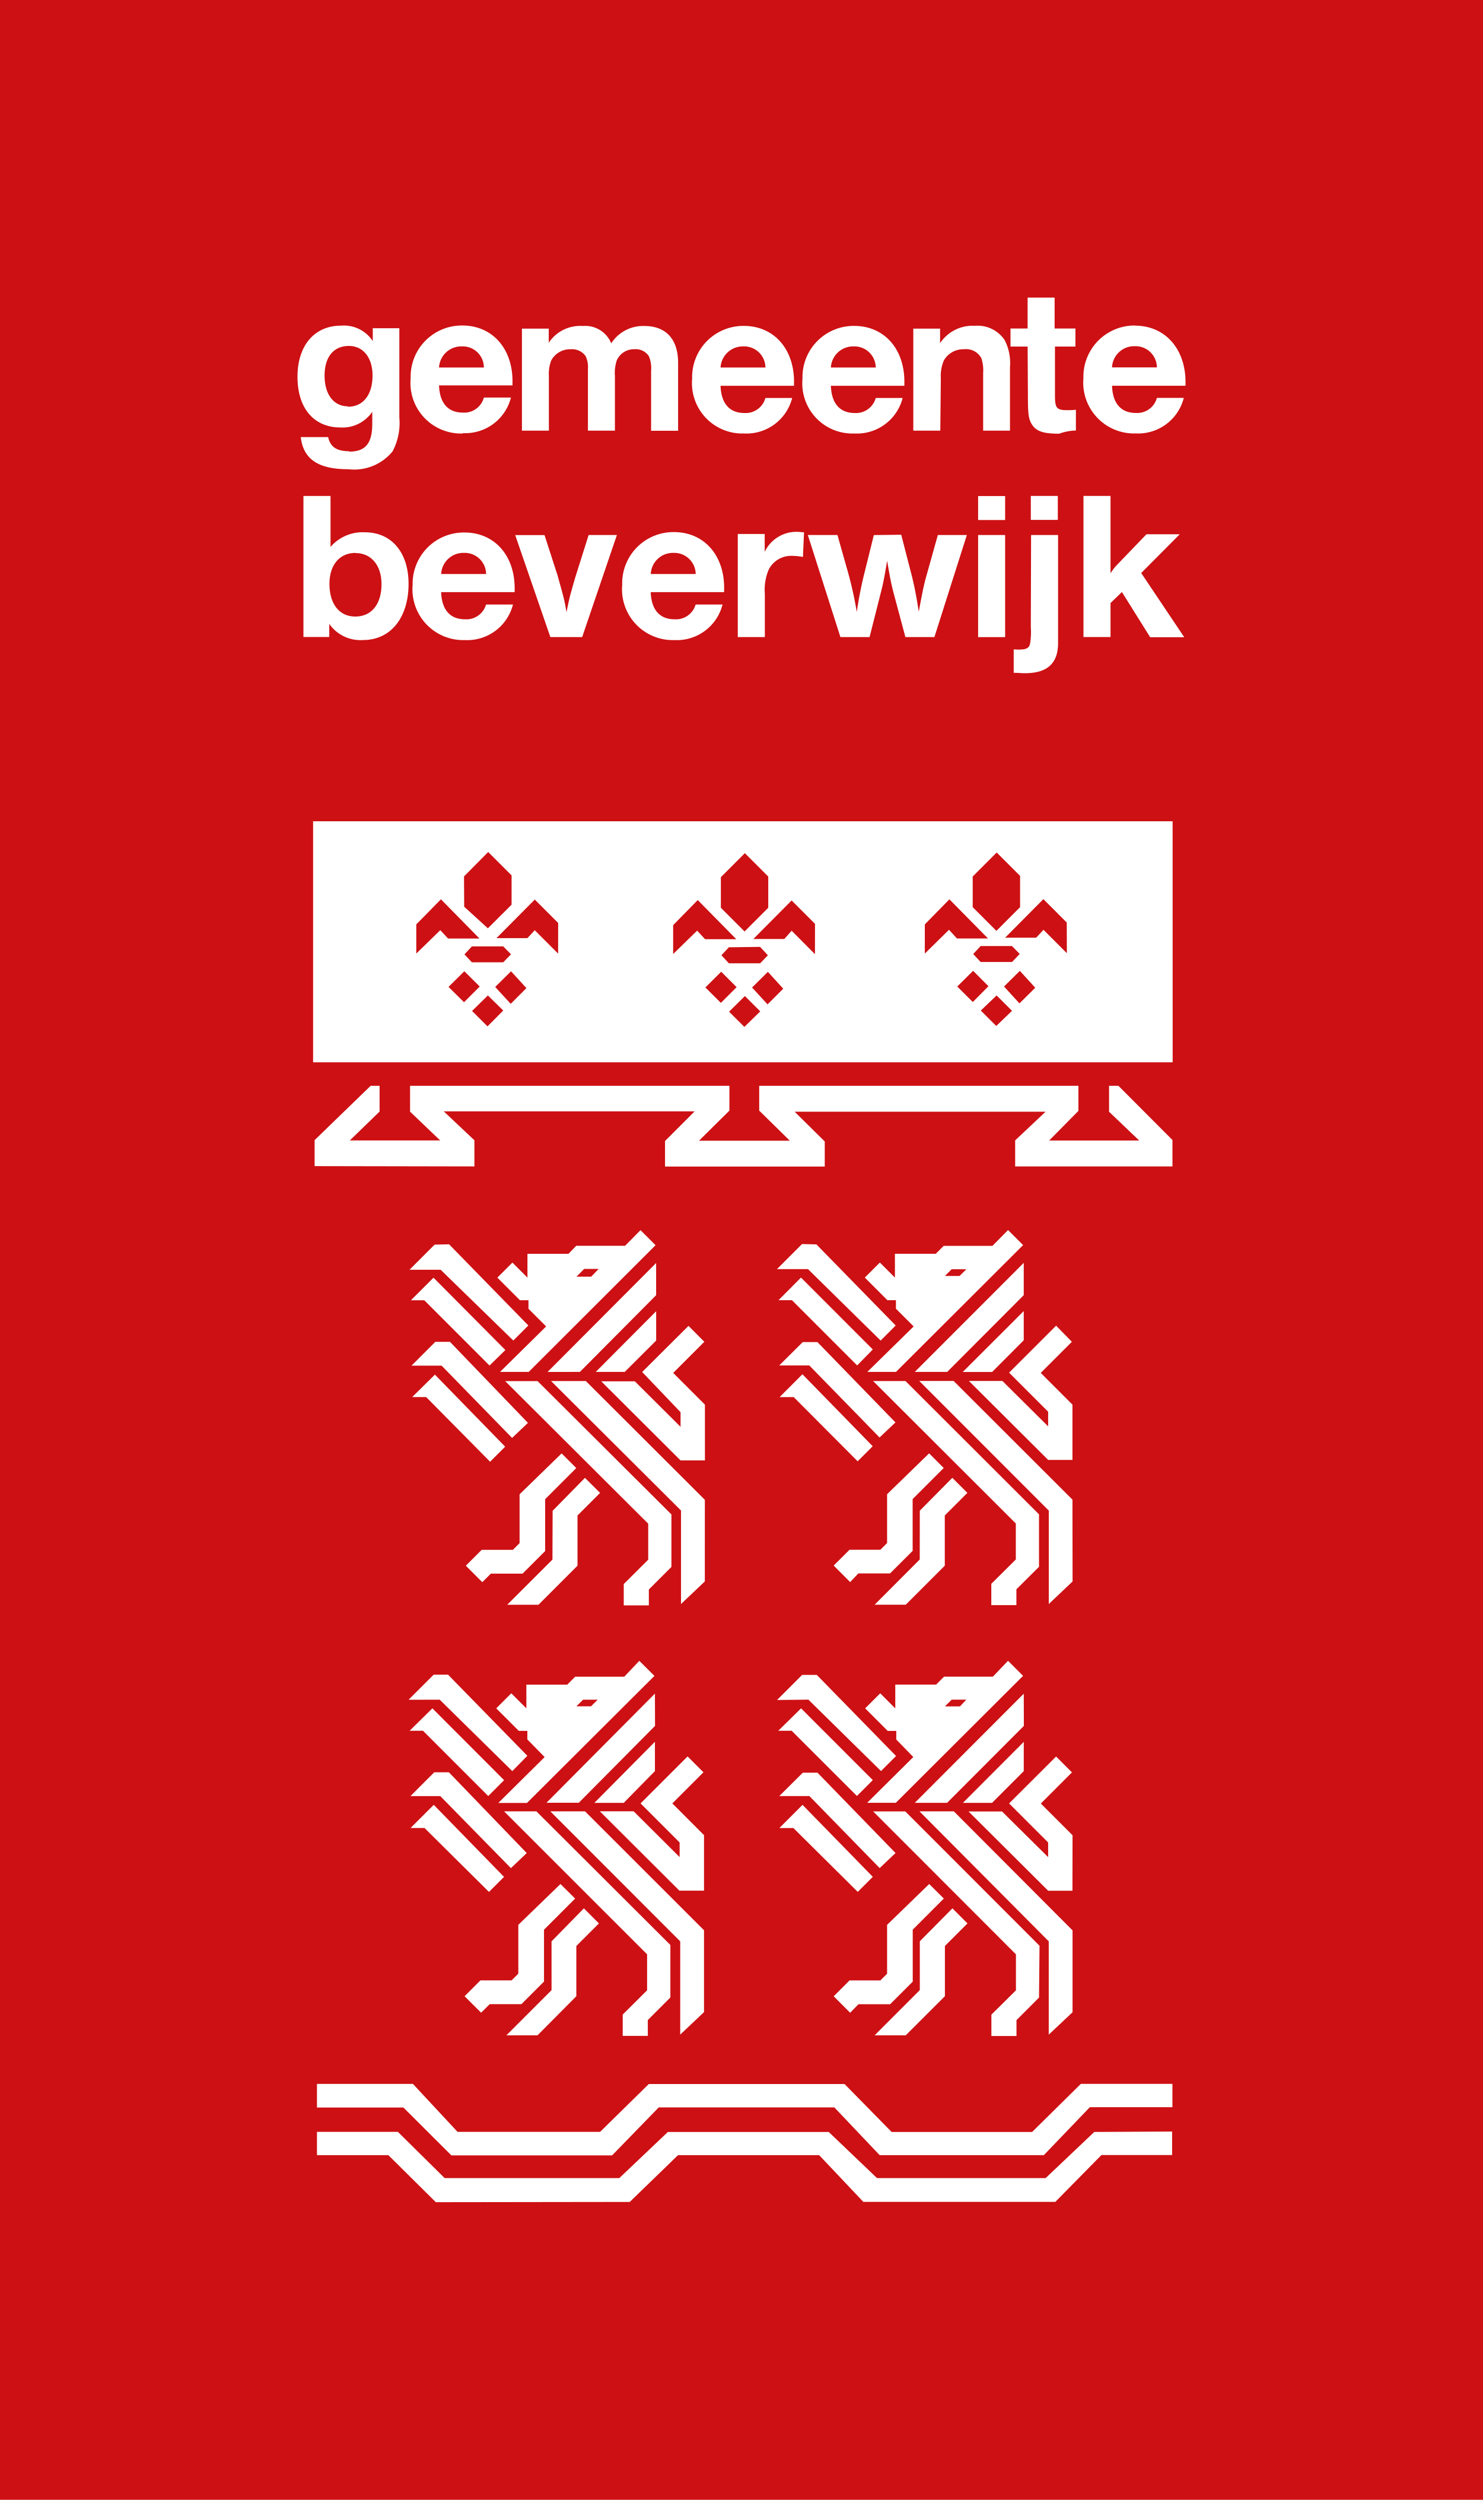 <?xml version="1.0" encoding="UTF-8"?> <svg xmlns="http://www.w3.org/2000/svg" width="99.7" height="168" viewBox="0 0 99.7 168"><g id="Group_352" data-name="Group 352" transform="translate(-347.371 -212)"><rect id="Rectangle_242" data-name="Rectangle 242" width="99.7" height="168" transform="translate(347.371 212)" fill="#cd1013"></rect><g id="Layer_2" data-name="Layer 2" transform="translate(367.371 232)"><g id="Laag_1" data-name="Laag 1"><path id="Path_239" data-name="Path 239" d="M53.566,123.28l-3.269,3.1H38.96l-3.246-3.1H24.9l-3.266,3.1H9.893l-3.145-3.107H1.309v1.566h4.8L9.3,128l13.037-.017,3.246-3.145h9.488l2.969,3.141H50.948l3.1-3.148H58.8v-1.579Zm-4.177,0H39.942l-3.165-3.222H23.618l-3.273,3.215H10.76l-3-3.222H1.309v1.586h5.81l3.229,3.219h10.8l3.138-3.226H36.092l3.047,3.209H50.175l3.091-3.222h5.554v-1.569H52.665Zm-.563-29.455L41.5,101.16h2.173l5.159-5.169Zm0,5.206V97.064l-4.093,4.1h1.96Zm3.28,4.309-2.132-2.132,2.092-2.092L51,98.049,47.84,101.2l2.625,2.625v.985l-3.1-3.07H45.111l5.355,5.328H52.1Zm0,11.893v-5.5l-7.98-8H41.814l8.691,8.735v6.272Zm-5.456.162v1.437h1.687v-1.066l1.515-1.518.034-3.482-9.025-9.029H38.7l9.6,9.606v2.419Zm-8.938-.7h2.132l1.518-1.518v-3.492l2.089-2.092-.982-.978-2.831,2.746v3.283l-.452.452H37.114l-1.066,1.066,1.107,1.107Zm5.813-.54v-3.374l1.518-1.518-1.012-1.012-2.193,2.213v3.28L38.8,116.785h2.092ZM34.347,94.226l4.882,4.8,1.012-1.012-5.331-5.452h-.982l-1.687,1.687Zm-2.024,2.092h.9L37.61,100.7l1.066-1.066L33.855,94.81Zm6.816,9.228,1.066-1.012-5.247-5.4h-.985l-1.582,1.572h2.024Zm-1.474,1.6,1.012-1.012-4.724-4.838-1.559,1.559h.945ZM41.4,98.083l-3.1,3.074h1.927l8.553-8.53-1.012-1.012L46.75,92.681H43.467l-.533.533H40.188v1.6L39.176,93.8,38.163,94.81l1.518,1.518h.574v.577Zm2.584-3.856h.978l-.422.452H43.525ZM24.03,93.818l-7.291,7.338h2.173l5.125-5.166Zm0,5.209v-1.97l-4.072,4.106h1.974Zm3.3,4.305L25.2,101.2l2.092-2.092-1.066-1.066L23.065,101.2l2.625,2.625v.982L22.6,101.73H20.325l5.351,5.334H27.33Zm0,11.893v-5.5l-8-7.993H16.995l8.735,8.739v6.266Zm-5.466.165v1.434h1.687v-1.066l1.518-1.518v-3.526l-9.009-8.982H13.887l9.616,9.609v2.419Zm-8.938-.7h2.129l1.518-1.518v-3.485l2.092-2.092-.985-.978-2.834,2.743v3.28l-.452.452H12.3l-1.066,1.066,1.11,1.107Zm5.82-.533v-3.374l1.518-1.518-1.012-1.012-2.173,2.217v3.28l-3.037,3.037h2.092ZM9.562,94.229l4.879,4.8L15.453,98l-5.331-5.452H9.154L7.467,94.233ZM7.538,96.318h.9l4.386,4.386,1.066-1.066L9.069,94.81Zm6.809,9.231,1.066-1.012-5.236-5.429H9.194l-1.6,1.6H9.6Zm-1.474,1.6,1.012-1.012L9.16,101.295,7.6,102.853h.941Zm3.742-9.063L13.5,101.17h1.927l8.57-8.54L22.98,91.618l-1.012,1.066h-3.3l-.533.533H15.386V94.81L14.373,93.8,13.361,94.81l1.518,1.515h.574V96.9ZM19.2,94.229h.982l-.449.445h-.985ZM43.68,72.2l5.145-5.159V64.872L41.5,72.2Zm5.145-2.126V68.111l-4.1,4.093H46.7ZM51,69.093,47.84,72.251l2.625,2.625v.985l-3.074-3.053H45.138l5.328,5.307H52.1V74.4l-2.132-2.132,2.092-2.092ZM52.1,80.784l-7.99-7.976H41.8l8.708,8.712V87.8l1.6-1.518Zm-5.456,5.658v1.434h1.687V86.81L49.851,85.3V81.773l-8.975-8.958H38.7l9.592,9.572v2.419Zm-8.938-.7h2.132l1.518-1.515V80.747l2.089-2.089-.982-.985L39.638,80.42V83.7l-.452.452H37.114l-1.066,1.063,1.107,1.11Zm4.126-.935L38.8,87.846h2.092l2.625-2.625V81.847l1.518-1.518-1.012-1.012-2.186,2.21Zm-7.912-21.2-1.687,1.687h2.089l4.882,4.8,1.012-1.012-5.331-5.452Zm4.757,7.085-4.828-4.832L32.34,67.379h.9l4.386,4.386Zm.455,5.915L40.2,75.595l-5.247-5.4h-.985l-1.582,1.572h2.024Zm-1.474,1.6,1.012-1.012-4.724-4.838-1.532,1.535h.945Zm9.063-14.478H43.444l-.533.533H40.164v1.6l-1.012-1.012L38.14,65.861l1.518,1.518h.574v.574l1.191,1.191L38.309,72.2h1.927l8.546-8.523-1.012-1.012ZM44.51,65.753h-.985l.452-.452h.989ZM12.949,78.237l1.012-1.012L9.238,72.383,7.71,73.891h.941Zm1.478-1.6,1.066-1.012L10.25,70.18H9.265l-1.6,1.6H9.69Zm-.452-5.908L9.144,65.868,7.625,67.386h.9l4.386,4.386ZM9.218,63.647,7.531,65.334H9.623l4.886,4.757L15.52,69.08,10.19,63.624ZM17.14,84.813,14.1,87.849H16.2l2.625-2.625V81.85l1.518-1.518L19.326,79.32l-2.173,2.213ZM13,85.757h2.132l1.518-1.518V80.754l2.092-2.092-.985-.985-2.827,2.75v3.28l-.452.452H12.383l-1.066,1.066,1.107,1.107Zm8.934.7V87.89h1.687V86.824l1.518-1.518V81.779l-9-8.961H13.962L23.578,82.4v2.419Zm5.452-5.662-8-7.98H17.049l8.735,8.7V87.8l1.6-1.518Zm-1.1-11.688-3.114,3.1,2.581,2.7v.985l-3.074-3.06H20.42l5.331,5.314h1.64V74.4l-2.132-2.132,2.092-2.092Zm-2.173.985v-1.97L20.052,72.2H22ZM18.986,72.2l5.125-5.155V64.882l-7.3,7.322Zm3.037-8.476H18.739l-.52.54H15.46v1.6l-1.012-1.012-1.012,1.012,1.518,1.518h.574v.574l1.188,1.188-3.1,3.057h1.927l8.53-8.516-1.012-1.012ZM19.745,65.8h-.989l.516-.52h.972ZM55.189,52.972h-.628v1.744l2.024,1.933H50.533L52.5,54.659V52.972H31.041v1.667L33.1,56.663H26.992l2.045-2.024V52.972H7.568V54.71l2.024,1.933H3.519l2-1.94V52.972h-.6L1.151,56.623V58.37l10.743.02V56.633L9.832,54.689H26.7l-1.991,1.994V58.4H35.447V56.714l-2.024-2h16.87L48.248,56.64v1.751H58.823V56.616Zm3.644-17.778H1.049v16.2H58.836ZM45.394,38.906l1.613-1.613,1.572,1.572v2.1L46.987,42.56l-1.593-1.593Zm-16.931.044,1.613-1.613,1.572,1.572v2.1L30.056,42.6l-1.593-1.593ZM11.195,38.9l1.626-1.64,1.572,1.572V40.8L12.8,42.388l-1.593-1.451ZM9.6,42.513,7.986,44.085v-1.96l1.657-1.687,2.591,2.635H10.122Zm4.231,1.09.523.53-.523.54H11.725l-.5-.533.5-.536Zm-3.678,2.723,1.063-1.053L12.251,46.3l-1.056,1.056Zm2.622,2.652-1.039-1.036L12.8,46.9l1.032,1.012Zm1.559-1.515-1.043-1.134,1.066-1.053,1.032,1.13Zm3.188-3.374-1.572-1.572-.493.53H13.378l2.574-2.591,1.572,1.572Zm9.346-1.545-1.613,1.572v-1.94l1.653-1.687L29.5,43.12H27.4ZM31.1,43.636l.523.563-.516.54H29l-.5-.54.5-.536Zm-3.678,2.726,1.063-1.056,1.036,1.036L28.463,47.4Zm2.622,2.652-1.029-1.022,1.063-1.053,1.032,1.032ZM31.6,47.5l-1.039-1.134,1.063-1.053,1.032,1.134Zm3.188-3.374L33.221,42.55l-.493.557H30.646l2.574-2.591,1.572,1.572ZM43.8,42.486l-1.626,1.6v-1.96l1.653-1.687,2.595,2.632H44.335Zm4.234,1.093.52.533-.516.54H45.927l-.5-.536.5-.536ZM44.355,46.3l1.066-1.056,1.032,1.036L45.4,47.341Zm2.622,2.652-1.039-1.036L47,46.9l1.036,1.032Zm1.559-1.518L47.5,46.3l1.063-1.053,1.036,1.134Zm3.188-3.374-1.572-1.572-.489.53H47.574l2.571-2.591L51.717,42ZM3.475,10.324c-.847,0-1.269-.29-1.414-.948H.219c.175,1.495,1.188,2.159,3.2,2.159a3.332,3.332,0,0,0,2.973-1.2,4.082,4.082,0,0,0,.455-2.277v-6H5.061v.867A2.315,2.315,0,0,0,2.925,1.886C1.147,1.886,0,3.212,0,5.321S1.093,8.729,2.895,8.729A2.419,2.419,0,0,0,5.027,7.676v.783c0,1.343-.452,1.893-1.562,1.893ZM3.4,7.308c-.965,0-1.579-.8-1.579-2.058s.6-2,1.636-2c.962,0,1.589.783,1.589,2-.01,1.3-.638,2.085-1.657,2.085Zm7.716,1.8A3.168,3.168,0,0,0,14.35,6.718H12.531A1.37,1.37,0,0,1,11.124,7.73c-1.012,0-1.566-.644-1.609-1.829h4.94V5.618c0-2.19-1.35-3.742-3.374-3.742A3.438,3.438,0,0,0,7.608,5.419a3.4,3.4,0,0,0,3.5,3.715ZM11.053,3.28A1.423,1.423,0,0,1,12.531,4.7H9.515A1.5,1.5,0,0,1,11.053,3.28ZM16.9,5.274a2.561,2.561,0,0,1,.155-1.043,1.441,1.441,0,0,1,1.326-.759,1.11,1.11,0,0,1,.989.459,1.751,1.751,0,0,1,.155.887V8.941h1.815V5.274A2.669,2.669,0,0,1,21.472,4.2a1.262,1.262,0,0,1,1.161-.729,1.059,1.059,0,0,1,.985.459,2.024,2.024,0,0,1,.155.972V8.951h1.815V4.386c0-1.586-.81-2.477-2.267-2.477a2.547,2.547,0,0,0-2.23,1.167,1.879,1.879,0,0,0-1.9-1.167,2.537,2.537,0,0,0-2.3,1.127V2.085H15.089V8.941H16.9Zm13.125,3.86a3.172,3.172,0,0,0,3.232-2.389h-1.8a1.373,1.373,0,0,1-1.407,1.012c-1.012,0-1.566-.644-1.609-1.829h4.94V5.645c0-2.19-1.35-3.742-3.374-3.742a3.441,3.441,0,0,0-3.475,3.543A3.387,3.387,0,0,0,30.029,9.133ZM29.981,3.28A1.434,1.434,0,0,1,31.459,4.7H28.443A1.5,1.5,0,0,1,29.981,3.28Zm7.47,5.854a3.172,3.172,0,0,0,3.232-2.389H38.875a1.373,1.373,0,0,1-1.407,1.012c-1.012,0-1.566-.644-1.609-1.829H40.8V5.645c0-2.19-1.35-3.742-3.374-3.742a3.441,3.441,0,0,0-3.475,3.543A3.371,3.371,0,0,0,37.452,9.133ZM37.4,3.28A1.434,1.434,0,0,1,38.875,4.7H35.859A1.5,1.5,0,0,1,37.381,3.28Zm5.851,2.166a2.7,2.7,0,0,1,.2-1.215,1.5,1.5,0,0,1,1.35-.759,1.17,1.17,0,0,1,1.174.6,2.6,2.6,0,0,1,.121.989v3.88H47.9V4.673a3.353,3.353,0,0,0-.358-1.815,2.18,2.18,0,0,0-2-.962,2.625,2.625,0,0,0-2.342,1.167V2.085H41.4V8.941h1.815ZM49.105,6.6c0,1.232.044,1.559.263,1.913.3.493.81.634,1.839.634a3.485,3.485,0,0,1,1.124-.213V7.538a4.723,4.723,0,0,1-.567.027c-.729,0-.84-.128-.84-.992V3.29H52.3V2.078H50.9V0H49.085V2.078H47.935V3.29h1.151Zm7.207-4.724a3.441,3.441,0,0,0-3.475,3.543,3.416,3.416,0,0,0,3.516,3.711,3.172,3.172,0,0,0,3.232-2.389H57.777a1.373,1.373,0,0,1-1.41,1.012c-1.012,0-1.566-.644-1.606-1.829H59.7V5.638c-.017-2.2-1.37-3.752-3.4-3.752ZM54.76,4.69A1.491,1.491,0,0,1,56.3,3.266,1.437,1.437,0,0,1,57.777,4.69ZM2.136,21.931a2.561,2.561,0,0,0,2.271,1.083c1.886,0,3.06-1.535,3.06-3.782,0-2.1-1.147-3.458-2.925-3.458a2.844,2.844,0,0,0-2.321.982V13.331H.4v9.478H2.136ZM3.9,17.17c1.063,0,1.748.83,1.748,2.089,0,1.35-.675,2.176-1.761,2.176s-1.738-.854-1.738-2.2c0-1.259.675-2.075,1.751-2.075ZM14.6,19.532c0-2.193-1.35-3.745-3.374-3.745a3.441,3.441,0,0,0-3.485,3.519,3.414,3.414,0,0,0,3.516,3.711,3.171,3.171,0,0,0,3.229-2.389H12.676a1.373,1.373,0,0,1-1.41.992c-1.012,0-1.566-.641-1.609-1.825H14.6Zm-4.94-.955a1.491,1.491,0,0,1,1.539-1.42,1.437,1.437,0,0,1,1.481,1.42Zm9.478,4.238,2.335-6.859h-1.9L18.7,18.722c-.142.466-.27.948-.371,1.3-.1.425-.142.6-.243,1.124-.071-.422-.111-.628-.169-.874-.128-.54-.337-1.238-.429-1.589l-.881-2.723H14.636L17,22.815Zm9.545-3.31c0-2.193-1.35-3.745-3.374-3.745a3.442,3.442,0,0,0-3.479,3.546,3.414,3.414,0,0,0,3.516,3.711,3.171,3.171,0,0,0,3.229-2.389H26.766a1.373,1.373,0,0,1-1.41.992c-1.012,0-1.566-.641-1.609-1.825h4.933Zm-4.933-.928a1.491,1.491,0,0,1,1.539-1.42,1.437,1.437,0,0,1,1.481,1.42ZM31.409,17.1V15.888H29.6v6.927h1.819V19.907a3.462,3.462,0,0,1,.256-1.616,1.687,1.687,0,0,1,1.566-.935,4.086,4.086,0,0,1,.739.074l.074-1.66c-.186,0-.337-.027-.429-.027a2.362,2.362,0,0,0-2.22,1.353Zm7.338-1.14-.621,2.5a26.528,26.528,0,0,0-.526,2.669,25.494,25.494,0,0,0-.57-2.595L36.3,15.956H34.31L36.5,22.815h1.96l.756-2.986c.169-.655.256-1.12.425-2.142.172,1.012.256,1.474.428,2.142l.8,2.986h1.95L45,15.956h-1.95l-.8,2.854c-.169.628-.27,1.151-.482,2.3-.172-1.08-.256-1.532-.455-2.362l-.725-2.811Zm8.826-2.622H45.758v1.609h1.815Zm-1.815,9.481h1.815V15.956H45.758ZM49.3,22.14a4.8,4.8,0,0,1-.044,1.08c-.057.337-.243.435-.769.435a2.621,2.621,0,0,1-.337-.017v1.579c.337,0,.5.027.756.027,1.512,0,2.227-.675,2.227-2.024V15.956H49.318Zm1.815-8.81H49.3V14.94h1.815Zm8.2,2.574H57.078l-1.95,2.024a3.374,3.374,0,0,0-.469.6v-5.2H52.84v9.484h1.819V20.528l.766-.739,1.9,3.037h2.291L56.721,18.51Z" fill="#fff"></path></g></g></g></svg> 